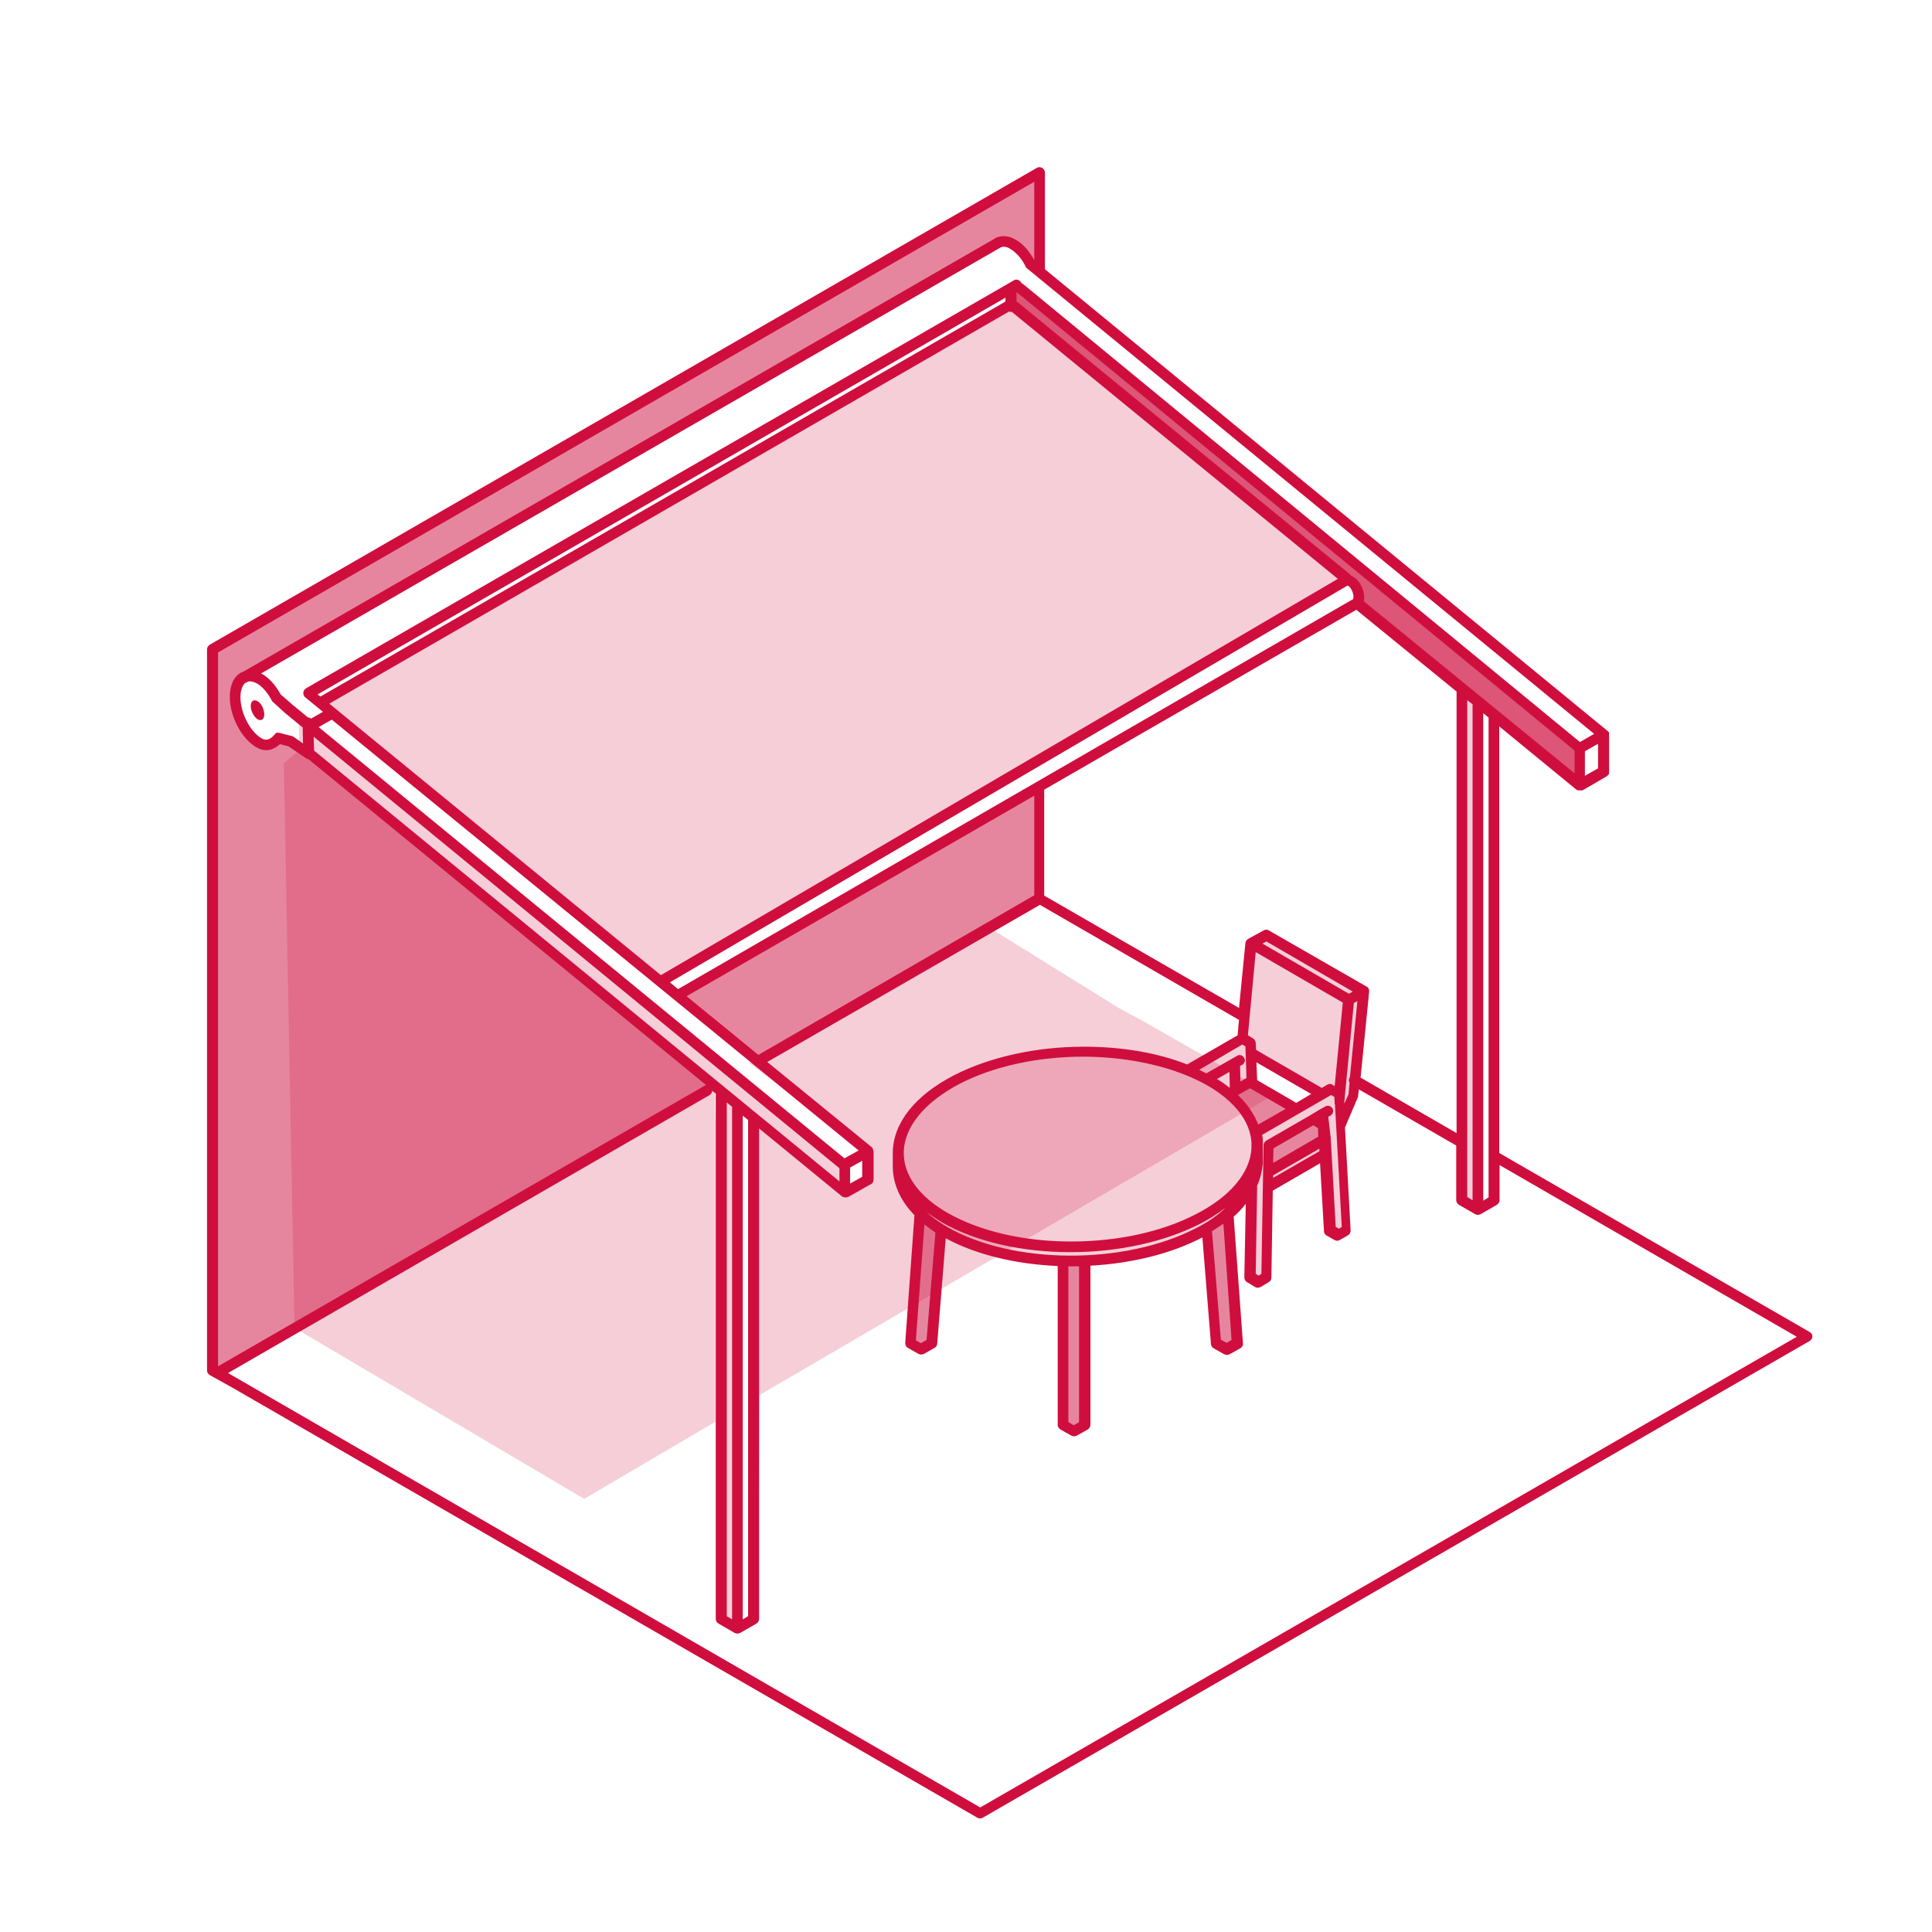 <svg width="100" height="100" viewBox="0 0 100 100" fill="none" xmlns="http://www.w3.org/2000/svg">
<path opacity="0.2" d="M69.706 30.017L34.36 50.699L16.604 36.402L52.153 15.537L69.706 30.017Z" fill="#CF0E3E"/>
<path opacity="0.5" d="M53.809 9.097L53.864 14.028L51.987 12.63L12.961 34.949L12.372 35.427L12.243 36.623L12.979 38.316L13.936 38.463L15.077 38.279L36.936 56.274L11.139 70.994V33.587L53.809 9.097Z" fill="#CF0E3E"/>
<path opacity="0.5" d="M53.864 46.412L39.291 54.894L35.059 51.49L53.864 40.653V46.412Z" fill="#CF0E3E"/>
<path opacity="0.7" d="M81.758 40.579L70.332 31.324L70.24 30.386L52.521 16.034L52.318 15.059L52.613 14.764L82.034 38.85L81.758 40.579Z" fill="#CF0E3E"/>
<path opacity="0.2" d="M43.707 61.702L15.5 38.647L15.463 37.193L43.744 60.23L43.707 61.702Z" fill="#CF0E3E"/>
<path opacity="0.2" d="M76.496 62.604L75.668 62.089V35.795L76.533 36.384L76.496 62.604Z" fill="#CF0E3E"/>
<path opacity="0.2" d="M38.15 84.298L37.341 83.764V56.385L38.187 57.25L38.15 84.298Z" fill="#CF0E3E"/>
<path opacity="0.2" d="M37.028 58.114V73.589L30.238 77.581L15.242 68.731L14.69 39.512L15.61 38.702L36.991 56.274L37.028 58.114Z" fill="#CF0E3E"/>
<path opacity="0.2" d="M45.032 61.059L44.057 61.611L39.255 57.967V82.163L39.31 72.209L65.879 56.698L59.237 52.889L57.967 52.208L51.233 48.031L38.776 55.023L45.142 59.715L45.032 61.059Z" fill="#CF0E3E"/>
<path opacity="0.2" d="M64.775 61.261H64.757V60.709L64.775 60.727V61.261Z" fill="#CF0E3E"/>
<path opacity="0.2" d="M65.622 60.727V61.261L68.455 59.642V59.108L65.622 60.727Z" fill="#CF0E3E"/>
<path opacity="0.2" d="M69.467 57.71L70.038 56.716L70.479 51.38L65.585 48.436L64.775 48.822L64.297 53.754L64.757 53.993L64.775 54.508L68.492 56.624L69.062 56.495L69.467 57.71Z" fill="#CF0E3E"/>
<path opacity="0.2" d="M69.67 63.69L69.246 63.929L68.823 63.69L68.547 58.943V58.924L68.474 57.618L67.995 57.894L65.659 59.237L65.548 66.063L65.125 66.321L64.702 66.063L64.794 61.298V61.224V60.691V60.543V60.525C64.959 60.175 65.051 59.826 65.07 59.458C65.07 59.347 65.07 59.218 65.07 59.108C65.051 58.943 65.033 58.777 64.996 58.611V58.593L65.898 58.059L68.455 56.587L68.492 56.569L68.879 56.348L68.952 56.403L69.302 56.606V56.661L69.32 57.029L69.338 57.305L69.67 63.69Z" fill="#CF0E3E"/>
<path opacity="0.2" d="M63.874 56.495L63.91 55.023L63.156 55.447L62.438 55.851C62.126 55.686 61.794 55.52 61.445 55.391C61.426 55.391 61.408 55.373 61.408 55.373L64.223 53.68L64.297 53.735L64.334 53.772L64.665 54.03L64.72 56.017V56.072L63.874 56.495Z" fill="#CF0E3E"/>
<path opacity="0.2" d="M64.72 60.635C64.738 60.598 64.757 60.58 64.757 60.543V60.561V60.653L64.72 60.635Z" fill="#CF0E3E"/>
<path opacity="0.5" d="M67.057 57.378L65.879 58.096L64.978 58.648V58.63C64.812 57.949 64.371 57.286 63.69 56.697L64.739 56.09L67.057 57.378Z" fill="#CF0E3E"/>
<path opacity="0.5" d="M65.659 60.635L68.529 58.961L68.474 58.206L67.977 57.912L65.64 59.274L65.659 60.635Z" fill="#CF0E3E"/>
<path opacity="0.2" d="M65.033 59.494C64.941 60.801 63.929 62.126 62.015 63.119C58.225 65.07 52.355 65.051 48.896 63.046C47.277 62.107 46.467 60.911 46.467 59.697C46.467 58.317 47.479 56.937 49.503 55.906C53.294 53.956 59.163 53.974 62.623 55.98C64.168 56.882 64.978 58.004 65.033 59.163C65.051 59.255 65.051 59.366 65.033 59.494Z" fill="#CF0E3E"/>
<path opacity="0.2" d="M65.033 59.495V60.231C64.941 61.537 63.929 62.862 62.015 63.837C58.225 65.787 52.355 65.769 48.896 63.763C47.185 62.788 46.412 61.5 46.467 60.231V59.697C46.467 60.911 47.277 62.126 48.896 63.046C52.355 65.033 58.225 65.07 62.015 63.119C63.947 62.107 64.959 60.801 65.033 59.495Z" fill="#CF0E3E"/>
<path d="M93.682 68.952L77.6 59.678V37.598L81.593 40.873C81.611 40.873 81.611 40.892 81.63 40.892C81.63 40.892 81.63 40.892 81.648 40.892C81.666 40.892 81.666 40.91 81.685 40.91C81.685 40.91 81.685 40.91 81.703 40.91C81.703 40.91 81.703 40.91 81.722 40.91C81.74 40.91 81.758 40.91 81.795 40.91C81.795 40.91 81.795 40.91 81.814 40.91C81.832 40.91 81.85 40.91 81.85 40.91C81.85 40.91 81.85 40.91 81.869 40.91H81.887H81.906C81.906 40.91 81.924 40.91 81.924 40.892C81.924 40.892 81.924 40.892 81.942 40.892L83.175 40.174L83.194 40.156L83.212 40.137L83.231 40.119L83.249 40.101C83.249 40.101 83.249 40.082 83.267 40.082L83.286 40.064V40.045V40.027V40.009C83.286 39.99 83.286 39.99 83.286 39.972V38.058C83.286 38.058 83.286 38.058 83.286 38.04V38.021V38.003V37.985V37.966V37.948V37.929V37.911C83.286 37.911 83.286 37.893 83.267 37.893C83.267 37.893 83.267 37.874 83.249 37.874C83.249 37.874 83.249 37.874 83.231 37.856L83.212 37.837L54.085 13.936V8.931C54.085 8.839 54.03 8.747 53.938 8.692C53.846 8.637 53.754 8.637 53.662 8.692L10.863 33.366C10.771 33.421 10.716 33.513 10.716 33.605V70.939C10.716 71.031 10.771 71.123 10.863 71.178L12.023 71.822L50.589 94.086C50.626 94.105 50.681 94.123 50.736 94.123C50.791 94.123 50.828 94.105 50.865 94.086L93.663 69.412C93.755 69.357 93.811 69.265 93.811 69.173C93.811 69.081 93.755 69.007 93.682 68.952ZM76.22 62.125L75.944 61.96V36.237L76.22 36.457V62.125ZM75.392 35.795V58.648L70.424 55.777L70.866 51.343C70.866 51.325 70.866 51.288 70.866 51.269V51.251C70.866 51.233 70.847 51.214 70.847 51.196C70.847 51.196 70.847 51.196 70.847 51.177C70.829 51.159 70.829 51.141 70.811 51.122C70.811 51.122 70.811 51.122 70.792 51.104C70.774 51.085 70.755 51.085 70.737 51.067L65.677 48.16C65.585 48.105 65.493 48.105 65.401 48.16L64.628 48.583C64.61 48.601 64.591 48.601 64.573 48.62C64.573 48.62 64.573 48.62 64.555 48.638C64.536 48.657 64.536 48.657 64.518 48.675C64.518 48.675 64.518 48.693 64.499 48.693C64.499 48.712 64.481 48.712 64.481 48.73V48.749C64.481 48.767 64.463 48.785 64.463 48.804L64.131 52.171L54.048 46.357V40.91C54.048 40.892 54.048 40.892 54.048 40.873L70.203 31.563L75.392 35.795ZM67.977 58.243L68.216 58.39L68.234 58.832L65.898 60.193L65.916 59.439L67.977 58.243ZM65.898 60.837L68.29 59.457V59.586L65.898 60.966V60.837ZM68.75 57.801L68.86 57.746C68.989 57.673 69.044 57.507 68.971 57.378C68.897 57.249 68.731 57.194 68.603 57.268L68.363 57.397L67.903 57.673C67.885 57.673 67.867 57.691 67.848 57.709L65.548 59.034C65.456 59.089 65.419 59.163 65.401 59.273L65.29 65.934L65.143 66.026L64.996 65.934L65.07 61.371C65.235 61.003 65.327 60.617 65.364 60.23V60.212V59.457C65.364 59.421 65.364 59.402 65.364 59.365C65.364 59.273 65.364 59.181 65.364 59.089V59.016C65.364 58.924 65.346 58.832 65.327 58.74L68.897 56.679L69.062 56.771L69.081 57.029V57.084C69.081 57.121 69.081 57.157 69.099 57.194L69.449 63.505L69.302 63.597L69.136 63.505L68.879 58.924V58.905L68.75 57.801ZM63.745 69.357L63.487 69.504L63.193 69.338L62.733 63.726C62.935 63.597 63.138 63.469 63.322 63.34L63.745 69.357ZM61.886 63.579C58.17 65.493 52.41 65.456 49.025 63.505C48.62 63.266 48.252 63.009 47.958 62.733C48.197 62.917 48.473 63.101 48.749 63.266C50.478 64.26 52.852 64.812 55.41 64.812C57.894 64.812 60.286 64.278 62.126 63.34C62.623 63.082 63.064 62.806 63.45 62.493C63.046 62.898 62.512 63.266 61.886 63.579ZM55.299 65.548C55.336 65.548 55.391 65.548 55.428 65.548C55.575 65.548 55.704 65.548 55.851 65.548V73.607L55.575 73.773L55.299 73.607V65.548ZM64.076 56.679L64.702 56.329L66.542 57.397L65.125 58.206C64.922 57.673 64.573 57.157 64.076 56.679ZM63.635 55.483L63.653 56.293H63.635C63.432 56.145 63.23 55.98 62.99 55.851L63.635 55.483ZM67.094 57.084L65.07 55.906L65.033 54.986L67.867 56.624L67.094 57.084ZM68.418 56.311L65.014 54.342L64.996 53.993C64.996 53.901 64.941 53.809 64.867 53.753L64.591 53.588L64.996 49.282L69.504 51.895L69.081 56.219L68.971 56.145C68.879 56.09 68.787 56.09 68.695 56.145L68.418 56.311ZM69.817 51.435L65.346 48.841L65.548 48.73L70.019 51.325L69.817 51.435ZM64.297 54.066L64.463 54.158L64.518 55.796L64.205 55.98L64.186 55.17L64.297 55.115C64.426 55.041 64.481 54.876 64.389 54.747C64.315 54.618 64.15 54.563 64.021 54.655L62.438 55.557C62.31 55.501 62.199 55.428 62.071 55.373L64.297 54.066ZM62.494 56.182C63.892 56.992 64.702 58.022 64.775 59.126V59.439C64.702 60.709 63.671 61.941 61.905 62.843C60.139 63.763 57.839 64.26 55.447 64.26C52.981 64.26 50.718 63.726 49.062 62.788C47.553 61.923 46.743 60.801 46.78 59.605C46.817 58.317 47.866 57.047 49.651 56.109C51.417 55.189 53.717 54.692 56.109 54.692C58.556 54.71 60.838 55.244 62.494 56.182ZM47.847 63.377C48.031 63.524 48.215 63.653 48.418 63.8L47.958 69.357L47.663 69.522L47.406 69.375L47.847 63.377ZM69.578 57.121V57.065L70.075 51.913L70.258 51.821L69.872 55.741C69.872 55.759 69.854 55.759 69.854 55.777C69.799 55.869 69.799 55.961 69.854 56.035L69.799 56.642L69.578 57.121ZM37.893 83.819L37.617 83.653V57.065L37.893 57.286V83.819ZM38.445 57.746L38.721 57.967V83.653L38.445 83.819V57.746ZM16.255 38.849L16.236 38.132L43.45 60.469V61.15L16.255 38.849ZM14.451 37.929C14.433 37.929 14.415 37.929 14.415 37.929C14.396 37.929 14.396 37.929 14.378 37.929H14.359C14.341 37.929 14.341 37.929 14.322 37.929H14.304C14.286 37.929 14.286 37.929 14.286 37.948C14.286 37.948 14.267 37.948 14.267 37.966L14.249 37.985C14.249 37.985 14.23 37.985 14.23 38.003L14.212 38.021C14.212 38.021 14.212 38.021 14.194 38.04C13.991 38.279 13.771 38.353 13.55 38.224C12.943 37.874 12.446 36.899 12.446 36.089C12.446 35.758 12.538 35.482 12.685 35.353C12.703 35.353 12.722 35.335 12.74 35.335L12.832 35.28C12.979 35.243 13.163 35.298 13.292 35.372C13.586 35.537 13.863 35.869 14.065 36.255C14.083 36.292 14.102 36.31 14.12 36.329L14.727 36.881C14.727 36.881 14.746 36.881 14.746 36.899L15.666 37.653L15.684 38.481L15.187 38.132C15.169 38.113 15.132 38.095 15.095 38.095L14.451 37.929ZM51.785 12.813C51.95 12.721 52.171 12.795 52.3 12.887C52.576 13.053 52.852 13.347 53.054 13.733C53.073 13.789 53.091 13.844 53.147 13.881L82.513 37.985L81.777 38.408L52.962 14.709C52.926 14.69 52.907 14.672 52.87 14.653C52.87 14.635 52.87 14.635 52.852 14.617C52.779 14.488 52.613 14.433 52.484 14.506L15.868 35.611C15.831 35.629 15.794 35.666 15.776 35.685L15.758 35.703C15.666 35.813 15.684 35.997 15.794 36.089L16.715 36.844L16.107 37.193C16.052 37.157 15.997 37.138 15.942 37.138L15.095 36.439L15.077 36.421L14.525 35.942C14.267 35.464 13.918 35.077 13.55 34.875C13.531 34.875 13.531 34.857 13.513 34.857L51.785 12.813ZM70.59 31.121C70.608 31.048 70.608 30.993 70.608 30.919C70.608 30.496 70.369 30.036 70.038 29.852C70.001 29.833 69.964 29.815 69.927 29.797C69.909 29.778 69.909 29.76 69.891 29.741L52.613 15.592V15.113L81.501 38.849V40.027L70.59 31.121ZM35.096 51.196L34.673 50.846L69.743 30.312C69.743 30.312 69.743 30.312 69.762 30.312C69.909 30.385 70.056 30.661 70.056 30.901C70.056 30.956 70.038 30.993 70.038 31.011L70.019 31.029H70.001L35.096 51.196ZM52.042 15.61L16.586 36.053L16.439 35.942L52.042 15.408V15.61ZM17.046 36.421L52.227 16.125C52.263 16.144 52.282 16.144 52.319 16.144C52.337 16.144 52.355 16.144 52.374 16.144L69.246 29.962L34.231 50.46C34.231 50.46 34.213 50.46 34.213 50.478L17.046 36.421ZM82.034 38.886L82.715 38.5V39.769L82.034 40.156V38.886ZM44.002 60.433L44.627 60.083V60.911L44.002 61.261V60.433ZM43.707 59.954L16.494 37.635L17.174 37.249L44.443 59.549L43.707 59.954ZM35.538 51.564L53.533 41.186V46.338L39.255 54.6L35.538 51.564ZM76.772 36.917L77.048 37.138V61.978L76.772 62.144V36.917ZM53.533 9.409V13.457C53.275 12.997 52.944 12.611 52.576 12.409C52.208 12.188 51.822 12.169 51.527 12.317C51.527 12.317 51.509 12.317 51.509 12.335L12.593 34.765C12.538 34.783 12.501 34.801 12.464 34.82C12.096 35.022 11.894 35.482 11.894 36.071C11.894 37.083 12.501 38.242 13.274 38.684C13.439 38.776 13.605 38.831 13.771 38.831C14.028 38.831 14.267 38.721 14.488 38.518L14.93 38.629L15.85 39.254C15.886 39.273 15.923 39.291 15.96 39.291L36.55 56.164C36.531 56.164 36.513 56.182 36.495 56.182L11.287 70.718V33.771L53.533 9.409ZM50.736 93.553L11.802 71.068L36.734 56.679C36.807 56.624 36.862 56.55 36.862 56.458L37.047 56.605V83.801C37.047 83.893 37.102 83.985 37.194 84.04L38.022 84.518C38.059 84.537 38.114 84.555 38.169 84.555C38.224 84.555 38.261 84.537 38.316 84.518L39.144 84.04C39.236 83.985 39.291 83.893 39.291 83.801V58.409L43.578 61.923C43.634 61.96 43.689 61.978 43.763 61.978C43.799 61.978 43.836 61.978 43.873 61.96C43.891 61.96 43.91 61.941 43.928 61.941L45.032 61.316C45.142 61.279 45.216 61.169 45.216 61.058V59.623C45.216 59.586 45.216 59.568 45.198 59.549C45.198 59.476 45.161 59.402 45.106 59.365L39.715 54.968L53.827 46.835L64.076 52.76C64.094 52.778 64.113 52.778 64.131 52.778L64.058 53.588L61.445 55.097C59.918 54.489 58.059 54.177 56.109 54.177C53.625 54.177 51.233 54.71 49.393 55.649C47.387 56.679 46.246 58.096 46.21 59.623V59.641V60.212C46.173 61.187 46.559 62.107 47.332 62.898L46.854 69.504C46.854 69.614 46.891 69.706 46.983 69.761L47.535 70.074C47.571 70.093 47.627 70.111 47.682 70.111C47.737 70.111 47.774 70.093 47.829 70.074L48.381 69.761C48.455 69.725 48.51 69.633 48.51 69.541L48.951 64.094C50.552 64.959 52.613 65.437 54.747 65.529V73.754C54.747 73.846 54.803 73.938 54.895 73.993L55.447 74.306C55.483 74.325 55.538 74.343 55.594 74.343C55.649 74.343 55.686 74.325 55.741 74.306L56.293 73.993C56.385 73.938 56.44 73.846 56.44 73.754V65.511C58.501 65.401 60.543 64.922 62.181 64.076C62.199 64.076 62.218 64.057 62.236 64.057L62.678 69.559C62.678 69.651 62.733 69.725 62.806 69.78L63.358 70.093C63.395 70.111 63.45 70.129 63.506 70.129C63.561 70.129 63.598 70.111 63.653 70.093L64.205 69.78C64.297 69.725 64.352 69.633 64.334 69.522L63.855 62.972C64.094 62.769 64.297 62.549 64.481 62.309L64.407 66.118C64.407 66.21 64.463 66.321 64.536 66.357L64.959 66.615C64.996 66.633 65.051 66.652 65.106 66.652C65.162 66.652 65.198 66.633 65.254 66.615L65.677 66.357C65.769 66.302 65.806 66.229 65.806 66.118L65.879 61.629L68.326 60.212L68.529 63.726C68.529 63.818 68.584 63.91 68.658 63.947L69.081 64.186C69.118 64.205 69.173 64.223 69.21 64.223C69.246 64.223 69.302 64.205 69.338 64.186L69.762 63.947C69.854 63.892 69.909 63.8 69.909 63.689L69.615 58.353C69.615 58.335 69.633 58.335 69.633 58.317L70.277 56.808C70.295 56.789 70.295 56.753 70.295 56.734L70.332 56.385L75.374 59.292V62.125C75.374 62.217 75.429 62.309 75.521 62.365L76.349 62.843C76.386 62.861 76.441 62.88 76.496 62.88C76.551 62.88 76.588 62.861 76.643 62.843L77.471 62.365C77.563 62.309 77.618 62.217 77.618 62.125V60.304L93.001 69.191L50.736 93.553Z" fill="#CF0E3E"/>
<path d="M13.329 36.292C13.126 36.182 12.979 36.292 12.979 36.55C12.979 36.807 13.145 37.102 13.329 37.23C13.531 37.341 13.678 37.23 13.678 36.973C13.678 36.715 13.531 36.403 13.329 36.292Z" fill="#CF0E3E"/>
<path opacity="0.5" d="M55.023 65.272V73.754L55.575 74.067L56.127 73.754V65.272H55.023Z" fill="#CF0E3E"/>
<path opacity="0.5" d="M62.438 63.579L62.917 69.522L63.469 69.835L64.021 69.522L63.542 62.806L62.438 63.579Z" fill="#CF0E3E"/>
<path opacity="0.5" d="M47.608 62.806L47.13 69.522L47.682 69.835L48.234 69.522L48.712 63.579L47.608 62.806Z" fill="#CF0E3E"/>
</svg>
